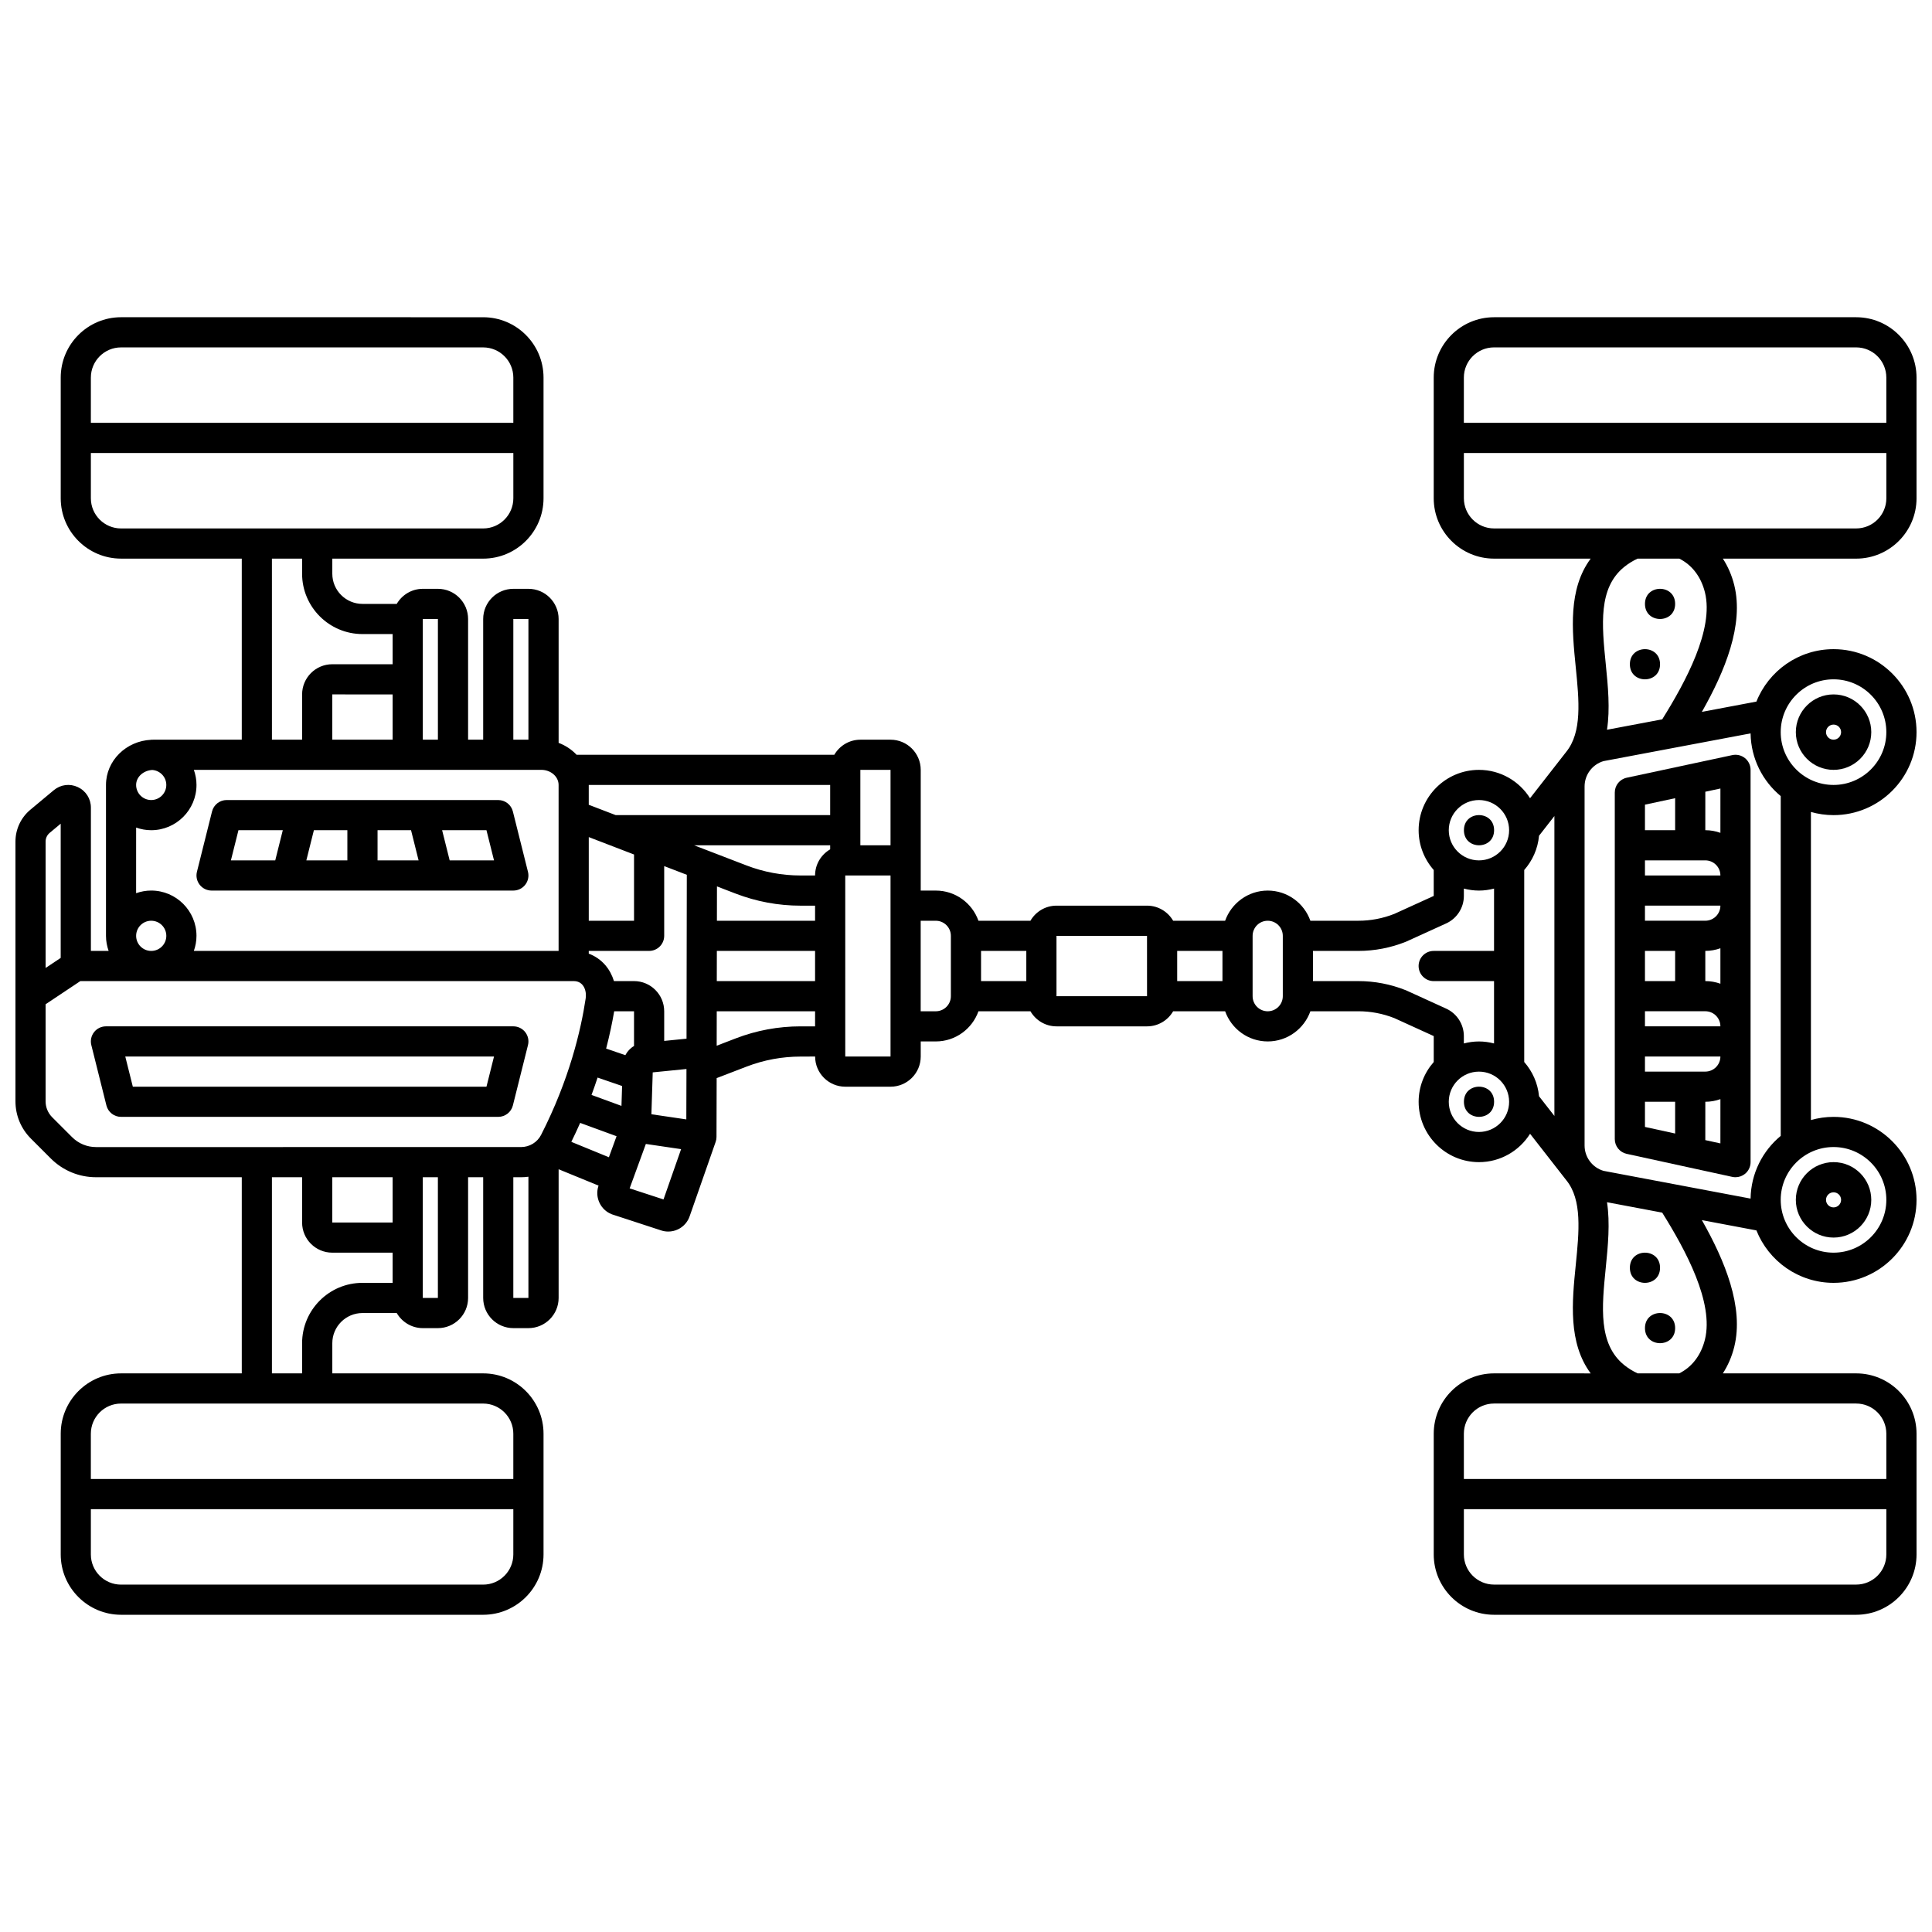 <?xml version="1.0" encoding="UTF-8"?>
<!-- Uploaded to: SVG Find, www.svgrepo.com, Generator: SVG Find Mixer Tools -->
<svg width="800px" height="800px" version="1.1" viewBox="144 144 512 512" xmlns="http://www.w3.org/2000/svg">
 <defs>
  <clipPath id="a">
   <path d="m148.09 228h503.81v344h-503.81z"/>
  </clipPath>
 </defs>
 <path d="m200.07 380.01h79.969c1.23 0 2.394-0.566 3.152-1.539 0.758-0.969 1.027-2.234 0.727-3.43l-4-15.992c-0.445-1.781-2.043-3.027-3.879-3.027l-71.969-0.004c-1.836 0-3.434 1.25-3.879 3.027l-4 15.992c-0.301 1.195-0.031 2.461 0.727 3.43 0.758 0.973 1.922 1.543 3.152 1.543zm72.848-15.996 2 7.996h-11.75l-2-7.996zm-28.863 0h8.875l2 7.996h-10.875zm-16.871 0h8.871v7.996h-10.871zm-19.992 0h11.75l-2 7.996h-11.75z"/>
 <path d="m575.08 449.78 27.988 6.106c0.285 0.062 0.57 0.09 0.855 0.09 0.902 0 1.793-0.309 2.508-0.883 0.941-0.758 1.492-1.902 1.492-3.113l-0.004-103.96c0-1.207-0.547-2.352-1.484-3.109-0.938-0.758-2.172-1.051-3.352-0.801l-27.988 5.996c-1.844 0.395-3.16 2.023-3.16 3.91v91.859c0 1.879 1.309 3.504 3.144 3.906zm24.844-2.766-4-0.871 0.004-10.16c1.402 0 2.746-0.254 4-0.699zm0-42.32c-1.254-0.445-2.594-0.699-4-0.699v-7.996c1.402 0 2.746-0.254 4-0.699zm-3.996-50.875 4-0.855-0.004 11.746c-1.254-0.445-2.594-0.699-4-0.699zm-15.996 3.426 7.996-1.715v8.48h-7.996zm0 14.762h15.992c2.207 0 4 1.793 4 4h-19.992zm0 11.996h19.992c0 2.207-1.793 4-4 4h-15.992zm0 11.996h7.996v7.996h-7.996zm0 15.992h15.992c2.207 0 4 1.793 4 4h-19.992zm0 11.996h19.992c0 2.207-1.793 4-4 4h-15.992zm0 11.996h7.996v8.414l-7.996-1.746z"/>
 <path d="m629.91 348.02c5.512 0 9.996-4.484 9.996-9.996 0-5.512-4.484-9.996-9.996-9.996-5.512 0-9.996 4.484-9.996 9.996 0 5.512 4.484 9.996 9.996 9.996zm0-11.996c1.102 0 2 0.898 2 2 0 1.102-0.898 2-2 2-1.102 0-2-0.898-2-2 0.004-1.105 0.898-2 2-2z"/>
 <path d="m629.91 471.97c5.512 0 9.996-4.484 9.996-9.996 0-5.512-4.484-9.996-9.996-9.996-5.512 0-9.996 4.484-9.996 9.996 0 5.512 4.484 9.996 9.996 9.996zm0-11.996c1.102 0 2 0.898 2 2 0 1.102-0.898 2-2 2-1.102 0-2-0.898-2-2 0.004-1.105 0.898-2 2-2z"/>
 <path d="m539.95 364.01c0 5.332-7.996 5.332-7.996 0s7.996-5.332 7.996 0"/>
 <path d="m539.95 435.98c0 5.332-7.996 5.332-7.996 0s7.996-5.332 7.996 0"/>
 <path d="m280.04 415.99h-107.96c-1.23 0-2.394 0.566-3.152 1.539-0.758 0.969-1.027 2.234-0.727 3.43l4 15.992c0.445 1.781 2.043 3.027 3.879 3.027h99.961c1.836 0 3.434-1.25 3.879-3.027l4-15.992c0.301-1.195 0.031-2.461-0.727-3.43-0.762-0.973-1.922-1.539-3.156-1.539zm-7.121 15.996h-93.719l-2-7.996h97.719z"/>
 <path d="m583.93 479.97c0 5.332-7.996 5.332-7.996 0s7.996-5.332 7.996 0"/>
 <path d="m587.93 495.96c0 5.332-7.996 5.332-7.996 0 0-5.328 7.996-5.328 7.996 0"/>
 <g clip-path="url(#a)">
  <path d="m651.9 276.05v-31.988c0-8.82-7.176-15.992-15.992-15.992h-95.965c-8.82 0-15.992 7.176-15.992 15.992v31.988c0 8.82 7.176 15.992 15.992 15.992h25.602c-6.016 8.129-4.934 18.973-3.961 28.715 0.891 8.887 1.73 17.277-2.543 22.527l-9.562 12.254c-2.828-4.508-7.828-7.516-13.535-7.516-8.82 0-15.992 7.176-15.992 15.992 0 4.039 1.52 7.727 4 10.543v6.875l-10.422 4.746c-3.062 1.215-6.281 1.828-9.57 1.828h-12.695c-1.652-4.652-6.086-7.996-11.297-7.996s-9.645 3.348-11.297 7.996h-13.777c-1.387-2.387-3.961-4-6.914-4h-23.992c-2.953 0-5.531 1.613-6.914 4h-13.777c-1.652-4.652-6.086-7.996-11.297-7.996h-4v-31.988c0-4.41-3.586-7.996-7.996-7.996h-7.996c-2.953 0-5.531 1.613-6.914 4h-68.289c-1.301-1.379-2.926-2.469-4.766-3.16v-32.828c0-4.41-3.586-7.996-7.996-7.996h-4c-4.41 0-7.996 3.586-7.996 7.996v31.988h-4v-31.988c0-4.41-3.586-7.996-7.996-7.996h-4c-2.953 0-5.531 1.613-6.914 4l-9.078-0.004c-4.41 0-7.996-3.586-7.996-7.996v-4h39.984c8.82 0 15.992-7.176 15.992-15.992v-31.988c0-8.82-7.176-15.992-15.992-15.992l-95.965-0.004c-8.82 0-15.992 7.176-15.992 15.992v31.988c0 8.82 7.176 15.992 15.992 15.992h31.988v47.98l-23.398 0.004c-0.102 0-0.203 0.012-0.305 0.016-0.094-0.004-0.188-0.016-0.285-0.016v0.027c-6.664 0.297-11.996 5.543-11.996 11.965v39.984c0 1.402 0.254 2.746 0.699 4l-4.699 0.004v-37.98c0-2.352-1.324-4.434-3.453-5.434-2.133-0.996-4.578-0.684-6.383 0.824l-6.199 5.168c-2.516 2.094-3.957 5.172-3.957 8.445v68.82c0 3.738 1.457 7.254 4.098 9.895l5.262 5.262c3.211 3.207 7.477 4.977 12.016 4.977h38.602v51.98h-31.988c-8.82 0-15.992 7.176-15.992 15.992v31.988c0 8.82 7.176 15.992 15.992 15.992h95.965c8.82 0 15.992-7.176 15.992-15.992v-31.988c0-8.82-7.176-15.992-15.992-15.992h-39.984v-7.996c0-4.41 3.586-7.996 7.996-7.996h9.078c1.387 2.387 3.961 4 6.914 4h4c4.41 0 7.996-3.586 7.996-7.996v-31.988h4v31.988c0 4.41 3.586 7.996 7.996 7.996h4c4.41 0 7.996-3.586 7.996-7.996v-34.109l10.586 4.336-0.016 0.039c-0.023 0.066-0.047 0.133-0.066 0.199-0.91 2.981 0.648 6.203 3.547 7.34 0.07 0.027 0.145 0.055 0.215 0.078l12.727 4.16c0.66 0.238 1.355 0.359 2.051 0.359 0.887 0 1.773-0.195 2.586-0.582 1.469-0.699 2.602-1.984 3.113-3.527l6.871-19.656c0.148-0.422 0.223-0.863 0.223-1.309l0.043-15.59 7.914-3.043c4.598-1.77 9.426-2.664 14.355-2.664l3.824-0.012c0 4.41 3.586 7.996 7.996 7.996h11.996c4.41 0 7.996-3.586 7.996-7.996v-4h4c5.211 0 9.645-3.348 11.297-7.996h13.777c1.387 2.387 3.961 4 6.914 4h23.992c2.953 0 5.531-1.613 6.914-4h13.777c1.652 4.652 6.086 7.996 11.297 7.996s9.645-3.348 11.297-7.996h12.695c3.289 0 6.508 0.613 9.57 1.824l10.422 4.75v6.875c-2.481 2.816-4 6.504-4 10.543 0 8.82 7.176 15.992 15.992 15.992 5.703 0 10.707-3.012 13.539-7.516l9.613 12.32c4.223 5.188 3.383 13.578 2.492 22.465-0.977 9.738-2.059 20.582 3.961 28.715l-25.605-0.004c-8.82 0-15.992 7.176-15.992 15.992v31.988c0 8.82 7.176 15.992 15.992 15.992h95.965c8.82 0 15.992-7.176 15.992-15.992v-31.988c0-8.82-7.176-15.992-15.992-15.992h-35.336c1.355-2.09 2.387-4.461 3.023-7.039 2.594-10.496-2.465-22.789-8.586-33.578l14.457 2.727c3.234 8.133 11.176 13.898 20.441 13.898 12.125 0 21.992-9.867 21.992-21.992s-9.867-21.992-21.992-21.992c-2.078 0-4.09 0.297-5.996 0.84v-81.645c1.91 0.543 3.918 0.84 5.996 0.84 12.125 0 21.992-9.867 21.992-21.992s-9.867-21.992-21.992-21.992c-9.266 0-17.207 5.766-20.441 13.895l-14.457 2.727c6.121-10.789 11.18-23.078 8.586-33.578-0.637-2.578-1.668-4.949-3.023-7.039l35.336 0.004c8.816 0 15.992-7.176 15.992-15.992zm-351.87 89.789 11.996 4.613v17.555h-11.996zm-19.992-57.801h4v31.988h-4zm-23.988 0h4v31.988h-4zm-15.996 3.996h7.996v7.996h-15.992c-4.41 0-7.996 3.586-7.996 7.996v11.996h-7.996l-0.004-47.98h7.996v4c0.004 8.816 7.18 15.992 15.996 15.992zm7.996 15.996v11.996l-15.992-0.004v-11.996zm-79.969-83.969c0-4.41 3.586-7.996 7.996-7.996h95.965c4.41 0 7.996 3.586 7.996 7.996v11.996h-111.96zm7.996 39.984c-4.41 0-7.996-3.586-7.996-7.996v-11.996h111.96v11.996c0 4.41-3.586 7.996-7.996 7.996zm8.273 64.004c2.074 0.145 3.723 1.859 3.723 3.969 0 2.207-1.793 4-4 4s-4-1.793-4-4c0.004-2.109 1.895-3.824 4.277-3.969zm-4.273 15.266c1.254 0.445 2.594 0.699 4 0.699 6.613 0 11.996-5.383 11.996-11.996 0-1.402-0.254-2.746-0.699-4h92.07c2.531 0 4.59 1.793 4.59 4v43.984h-96.664c0.445-1.254 0.699-2.594 0.699-4 0-6.613-5.383-11.996-11.996-11.996-1.402 0-2.746 0.254-4 0.699zm4 24.691c2.207 0 4 1.793 4 4 0 2.207-1.793 4-4 4s-4-1.793-4-4c0-2.207 1.793-4 4-4zm-27.992-20.98c0-0.895 0.395-1.73 1.078-2.305l2.922-2.434v35.57l-4 2.664zm123.95 188.92c0 4.41-3.586 7.996-7.996 7.996h-95.965c-4.41 0-7.996-3.586-7.996-7.996v-11.996h111.96zm-7.996-39.988c4.41 0 7.996 3.586 7.996 7.996v11.996h-111.96v-11.996c0-4.41 3.586-7.996 7.996-7.996zm-23.992-31.988h-7.996c-8.82 0-15.992 7.176-15.992 15.992v7.996h-7.996v-51.98h7.996v11.996c0 4.41 3.586 7.996 7.996 7.996h15.992zm0-15.992h-15.992v-11.996h15.992zm11.996 19.992h-4v-31.988h4zm23.992 0h-4v-31.988h2.035c0.664 0 1.32-0.047 1.965-0.137zm3.375-43.242c-1.023 2.008-3.07 3.254-5.34 3.254l-112.61 0.004c-2.402 0-4.664-0.938-6.363-2.637l-5.262-5.262c-1.129-1.133-1.754-2.637-1.754-4.238v-25.707l9.207-6.141h130.74c0.973 0 1.754 0.336 2.324 0.996 0.746 0.863 1.062 2.219 0.852 3.625-1.254 8.383-4.32 21.449-11.797 36.105zm17.953 5.953-9.957-4.078c0.836-1.699 1.617-3.375 2.344-5.023l9.645 3.531zm3.332-13.609-7.934-2.906c0.582-1.57 1.113-3.102 1.605-4.598l6.496 2.234zm1.027-13.438-5.09-1.75c0.953-3.664 1.637-6.981 2.133-9.887h5.258v9.203c-0.984 0.574-1.777 1.426-2.301 2.434zm10.113 38.23-8.973-2.934 4.297-11.77 9.34 1.375zm6.047-21.211-9.254-1.363 0.352-11.098 8.941-0.895zm0.055-21.391-5.918 0.594v-7.859c0-4.41-3.586-7.996-7.996-7.996h-5.32c-0.477-1.559-1.238-3.004-2.289-4.223-1.203-1.398-2.703-2.422-4.387-3.051v-0.723h15.992c2.207 0 4-1.789 4-4v-18.477l5.992 2.305zm34.066-3.266h-3.828c-5.91 0-11.707 1.074-17.223 3.199l-5.023 1.934 0.016-9.133h26.059zm0-11.996h-26.047l0.016-7.996h26.031zm0-15.992h-26.016l0.016-9.098 4.945 1.902c5.519 2.121 11.312 3.199 17.223 3.199l3.832-0.004zm4-18.922c-2.391 1.387-4 3.969-4 6.926h-3.828c-4.926 0-9.758-0.898-14.355-2.664l-13.859-5.332h36.043zm0-9.07h-56.836l-7.141-2.742v-5.254h63.977zm15.996 63.977h-11.996l-0.004-47.98h12zm0-55.977h-7.996v-19.992h7.996zm15.992 39.984c0 2.207-1.793 4-4 4h-4v-23.992h4c2.207 0 4 1.793 4 4zm19.992-4h-11.996v-7.996h11.996zm7.996 4v-15.992h23.992l0.004 15.992zm43.984-4h-11.996v-7.996h11.996zm15.992 4c0 2.207-1.793 4-4 4-2.207 0-4-1.793-4-4v-15.992c0-2.207 1.793-4 4-4 2.207 0 4 1.793 4 4zm32.789-1.496c-0.059-0.023-0.113-0.051-0.172-0.074-4.035-1.609-8.281-2.43-12.621-2.43h-11.996v-7.996h11.996c4.344 0 8.59-0.816 12.621-2.43 0.059-0.023 0.113-0.047 0.172-0.074l10.512-4.785c2.844-1.297 4.684-4.152 4.684-7.277v-1.953c1.281 0.332 2.617 0.527 4 0.527 1.383 0 2.719-0.195 4-0.527l-0.004 16.52h-15.992c-2.207 0-4 1.789-4 4 0 2.207 1.789 4 4 4h15.992v16.52c-1.281-0.332-2.617-0.527-4-0.527-1.383 0-2.719 0.195-4 0.527v-1.953c0-3.125-1.84-5.984-4.684-7.277zm19.191 37.48c-4.41 0-7.996-3.586-7.996-7.996s3.586-7.996 7.996-7.996c4.41 0 7.996 3.586 7.996 7.996 0.004 4.41-3.586 7.996-7.996 7.996zm0-71.973c-4.41 0-7.996-3.586-7.996-7.996 0-4.41 3.586-7.996 7.996-7.996 4.41 0 7.996 3.586 7.996 7.996 0.004 4.41-3.586 7.996-7.996 7.996zm19.996 67.727-4.074-5.219c-0.316-3.461-1.75-6.602-3.922-9.074v-50.887c2.176-2.473 3.606-5.609 3.922-9.074l4.074-5.223zm-23.992-195.68c0-4.41 3.586-7.996 7.996-7.996h95.965c4.41 0 7.996 3.586 7.996 7.996v11.996h-111.96zm111.96 311.88c0 4.41-3.586 7.996-7.996 7.996h-95.965c-4.41 0-7.996-3.586-7.996-7.996v-11.996h111.96zm-7.996-39.988c4.41 0 7.996 3.586 7.996 7.996v11.996h-111.96v-11.996c0-4.41 3.586-7.996 7.996-7.996zm-40.078-16.953c-1.023 4.144-3.438 7.285-6.809 8.957h-11.02c-1.242-0.562-2.438-1.293-3.562-2.199-6.914-5.578-5.934-15.359-4.898-25.715 0.59-5.902 1.184-11.922 0.336-17.438l14.629 2.758c6.234 9.977 13.746 23.848 11.324 33.637zm34.078-51.02c7.719 0 13.996 6.277 13.996 13.996s-6.277 13.996-13.996 13.996-13.996-6.277-13.996-13.996c0.004-7.719 6.281-13.996 13.996-13.996zm0-123.95c7.719 0 13.996 6.277 13.996 13.996s-6.277 13.996-13.996 13.996-13.996-6.277-13.996-13.996c0.004-7.719 6.281-13.996 13.996-13.996zm-21.98 14.328c0.102 6.68 3.188 12.648 7.988 16.617v90.051c-4.801 3.969-7.891 9.938-7.988 16.617l-38.973-7.352c-2.961-0.875-5.019-3.613-5.019-6.711v-95.16c0-3.102 2.059-5.84 5.019-6.711zm-23.418-3.723-14.637 2.762c0.855-5.527 0.262-11.539-0.328-17.441-1.039-10.355-2.016-20.133 4.898-25.715 1.125-0.906 2.32-1.637 3.562-2.199h11.02c3.371 1.672 5.781 4.812 6.809 8.957 2.418 9.793-5.094 23.66-11.324 33.637zm-44.566-50.59c-4.41 0-7.996-3.586-7.996-7.996v-11.996h111.96v11.996c0 4.41-3.586 7.996-7.996 7.996z"/>
 </g>
 <path d="m583.93 320.03c0 5.332-7.996 5.332-7.996 0 0-5.328 7.996-5.328 7.996 0"/>
 <path d="m587.93 304.04c0 5.332-7.996 5.332-7.996 0 0-5.332 7.996-5.332 7.996 0"/>
</svg>